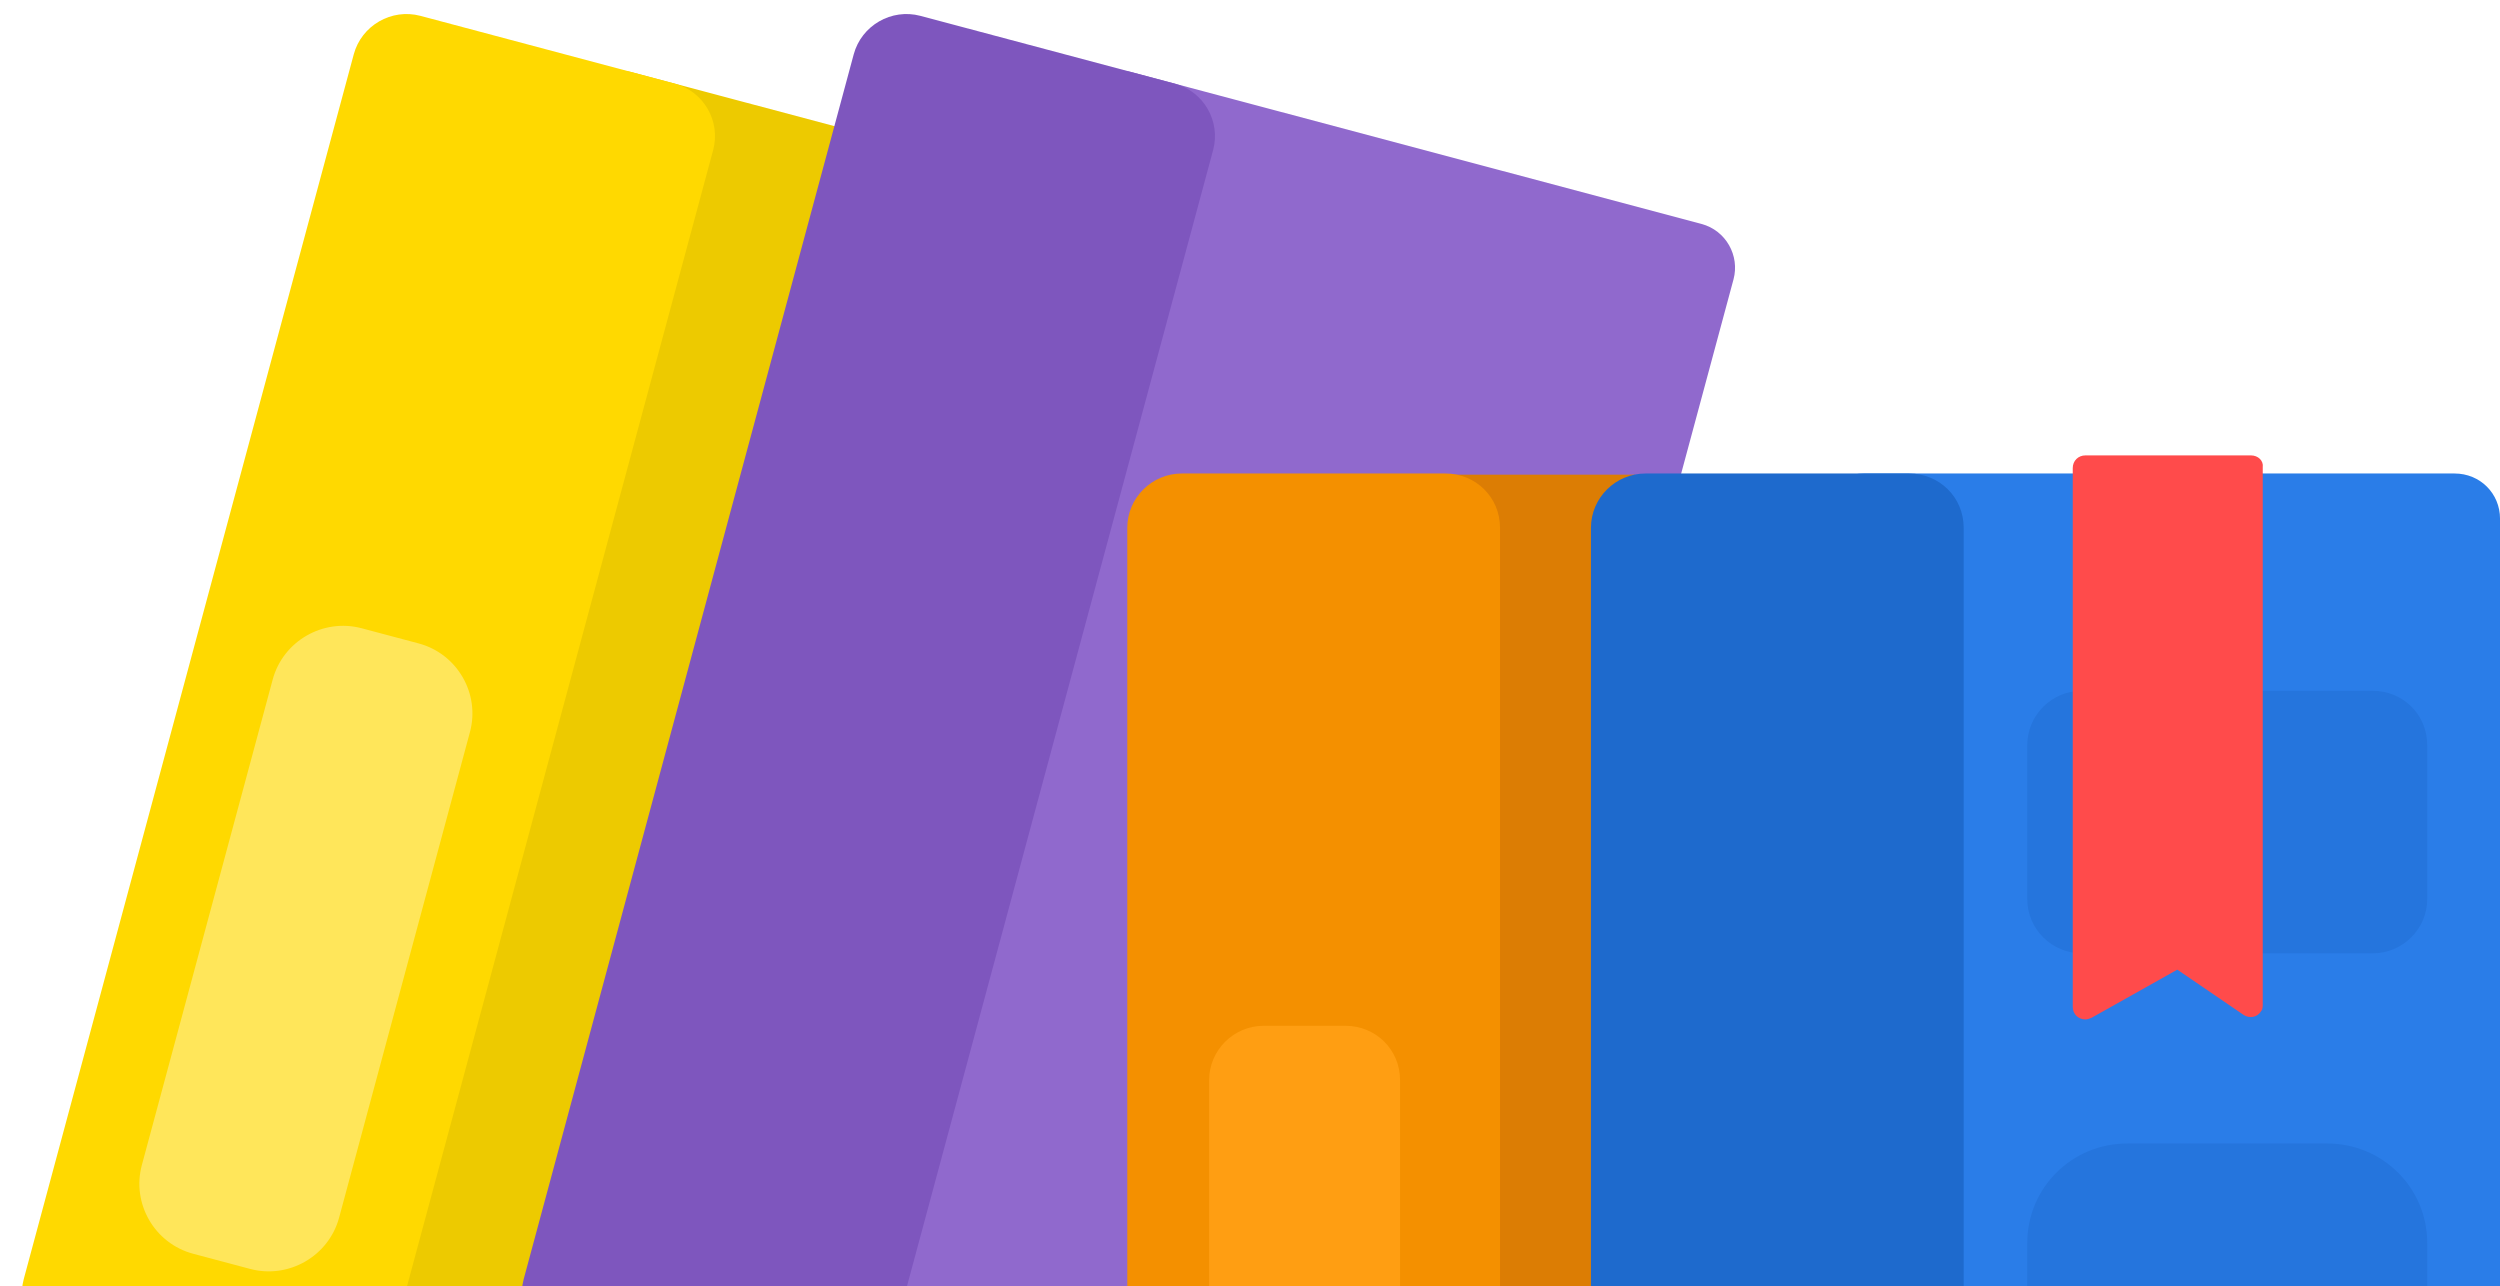 <svg width="173" height="89" viewBox="0 0 173 89" fill="none" xmlns="http://www.w3.org/2000/svg">
<g clip-path="url(#clip0_7447_2960)">
<path d="M83.143 15.496L43.695 4.988C41.995 4.536 40.301 5.512 39.844 7.207L16.671 93.18C16.214 94.875 17.19 96.563 18.89 97.015L58.338 107.523C60.038 107.976 61.732 107 62.189 105.304L85.362 19.332C85.802 17.697 84.843 15.949 83.143 15.496Z" fill="#EDCA00"/>
<path d="M46.689 5.785L29.098 1.098C27.096 0.564 25.018 1.762 24.48 3.76L1.645 88.507C1.106 90.504 2.304 92.575 4.305 93.109L21.896 97.796C23.898 98.329 25.977 97.131 26.515 95.134L49.35 10.387C49.888 8.389 48.691 6.318 46.689 5.785Z" fill="#FFD900"/>
<path d="M28.972 44.526L25.029 43.476C22.359 42.765 19.588 44.362 18.87 47.026L9.816 80.623C9.099 83.287 10.695 86.048 13.365 86.759L17.308 87.809C19.977 88.521 22.749 86.923 23.466 84.26L32.52 50.662C33.238 47.999 31.641 45.238 28.972 44.526Z" fill="#FFE65A"/>
<path d="M117.741 15.496L78.292 4.988C76.593 4.536 74.899 5.512 74.442 7.207L51.269 93.18C50.812 94.875 51.788 96.563 53.487 97.015L92.936 107.523C94.635 107.976 96.329 107 96.786 105.304L119.959 19.332C120.4 17.697 119.44 15.949 117.741 15.496Z" fill="#9069CD"/>
<path d="M81.287 5.785L63.696 1.098C61.694 0.564 59.616 1.762 59.077 3.76L36.242 88.507C35.704 90.504 36.901 92.575 38.903 93.109L56.494 97.796C58.496 98.329 60.574 97.131 61.112 95.134L83.948 10.387C84.486 8.389 83.288 6.318 81.287 5.785Z" fill="#7E56BE"/>
<path d="M113.13 32.845H87.289L87.498 127.897H113.338L113.13 32.845Z" fill="#DC7D04"/>
<path d="M100.026 32.766H81.782C79.706 32.766 78.008 34.457 78.008 36.525V124.241C78.008 126.308 79.706 128 81.782 128H100.026C102.102 128 103.801 126.308 103.801 124.241V36.525C103.801 34.395 102.102 32.766 100.026 32.766Z" fill="#F49000"/>
<path d="M93.108 70.985H87.446C85.37 70.985 83.672 72.677 83.672 74.745V99.806C83.672 101.874 85.37 103.566 87.446 103.566H93.108C95.184 103.566 96.883 101.874 96.883 99.806V74.745C96.883 72.614 95.184 70.985 93.108 70.985Z" fill="#FF9E12"/>
<path d="M169.857 32.766H128.966C127.204 32.766 125.82 34.144 125.82 35.898V124.867C125.82 126.622 127.204 128 128.966 128H169.857C171.618 128 173.002 126.622 173.002 124.867V35.898C173.002 34.144 171.618 32.766 169.857 32.766Z" fill="#2A7DE8"/>
<path d="M164.19 47.803H144.059C141.983 47.803 140.285 49.494 140.285 51.562V62.213C140.285 64.281 141.983 65.972 144.059 65.972H164.19C166.266 65.972 167.965 64.281 167.965 62.213V51.562C167.965 49.432 166.266 47.803 164.19 47.803Z" fill="#2575DD"/>
<path d="M161.045 79.13H147.205C143.367 79.13 140.285 82.2 140.285 86.022V107.951C140.285 111.773 143.367 114.843 147.205 114.843H161.045C164.882 114.843 167.965 111.773 167.965 107.951V86.022C167.965 82.2 164.882 79.13 161.045 79.13Z" fill="#2575DD"/>
<path d="M132.112 32.766H113.869C111.793 32.766 110.094 34.457 110.094 36.525V124.241C110.094 126.308 111.793 128 113.869 128H132.112C134.188 128 135.887 126.308 135.887 124.241V36.525C135.887 34.395 134.188 32.766 132.112 32.766Z" fill="#1E6ACD"/>
<path fill-rule="evenodd" clip-rule="evenodd" d="M155.764 31.513H144.315C143.811 31.513 143.434 31.889 143.434 32.39V69.669C143.434 70.17 143.811 70.546 144.315 70.546C144.441 70.546 144.629 70.484 144.755 70.421L150.669 67.1L155.261 70.233C155.638 70.484 156.205 70.421 156.456 69.982C156.582 69.857 156.582 69.669 156.582 69.481V32.327C156.645 31.889 156.267 31.513 155.764 31.513Z" fill="#FF4B4B"/>
</g>
<defs>
<clipPath id="clip0_7447_2960">
<rect width="173" height="89" fill="white"/>
</clipPath>
</defs>
</svg>
